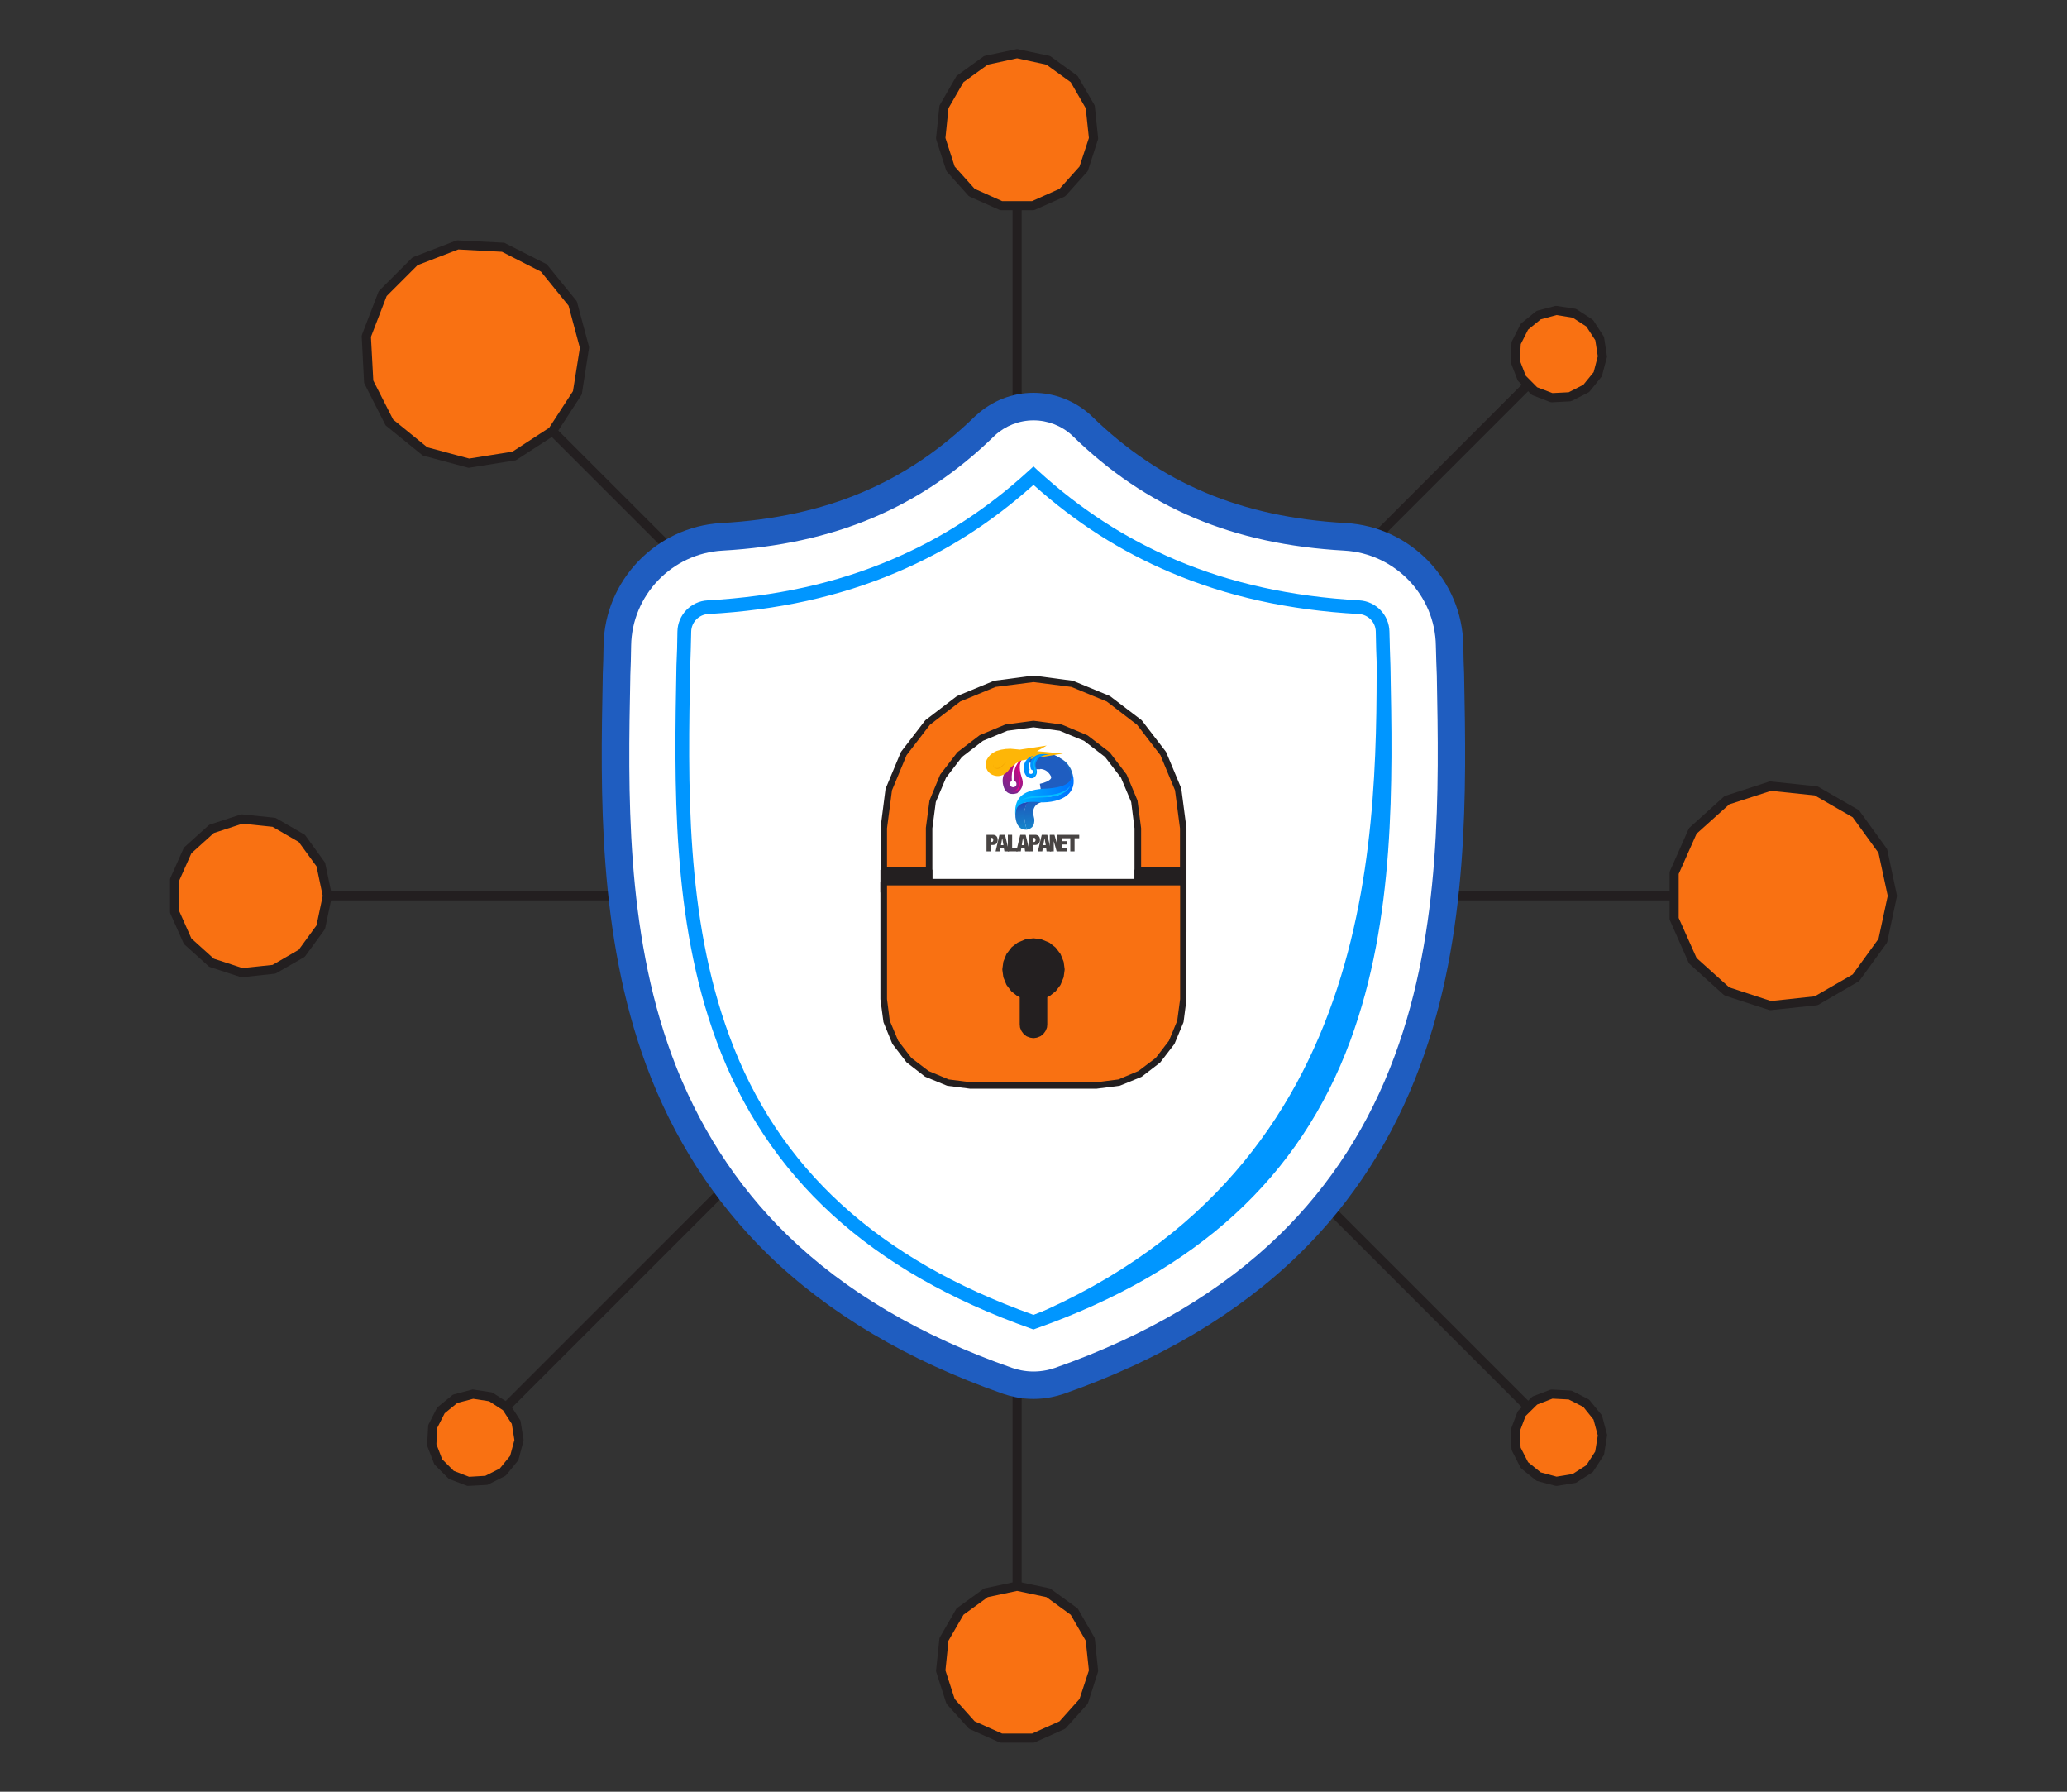 <svg xmlns="http://www.w3.org/2000/svg" xmlns:xlink="http://www.w3.org/1999/xlink" xmlns:xodm="http://www.corel.com/coreldraw/odm/2003" xml:space="preserve" width="150px" height="130px" style="shape-rendering:geometricPrecision; text-rendering:geometricPrecision; image-rendering:optimizeQuality; fill-rule:evenodd; clip-rule:evenodd" viewBox="0 0 150 130"><rect x="0" y="0" width="150" height="130" fill="#333333" stroke="none"/> <defs>  <style type="text/css">       .str0 {stroke:#0096FF;stroke-width:0.9;stroke-miterlimit:22.926}    .str1 {stroke:#1F5DC0;stroke-width:0.9;stroke-miterlimit:10}    .str2 {stroke:#FEB607;stroke-width:0.9;stroke-miterlimit:22.926}    .str3 {stroke:#00C8F8;stroke-width:0.01;stroke-miterlimit:22.926}    .fil16 {fill:none}    .fil19 {fill:#484443}    .fil14 {fill:#0090FD}    .fil18 {fill:#01BEFF}    .fil6 {fill:#1B6BC2}    .fil7 {fill:#1F5DC0}    .fil10 {fill:#F4A502}    .fil20 {fill:#484443;fill-rule:nonzero}    .fil4 {fill:#0096FF;fill-rule:nonzero}    .fil3 {fill:#1F5DC0;fill-rule:nonzero}    .fil0 {fill:#231F20;fill-rule:nonzero}    .fil1 {fill:#F97112;fill-rule:nonzero}    .fil2 {fill:white;fill-rule:nonzero}    .fil5 {fill:url(#id0)}    .fil8 {fill:url(#id1)}    .fil17 {fill:url(#id2)}    .fil11 {fill:url(#id3)}    .fil12 {fill:url(#id4)}    .fil9 {fill:url(#id5)}    .fil15 {fill:url(#id6)}    .fil13 {fill:url(#id7)}     </style>  <linearGradient id="id0" gradientUnits="userSpaceOnUse" x1="75.12" y1="58.12" x2="75.37" y2="60.19">   <stop offset="0" style="stop-opacity:1; stop-color:#1D62C2"></stop>   <stop offset="0.349" style="stop-opacity:1; stop-color:#1B69C1"></stop>   <stop offset="1" style="stop-opacity:1; stop-color:#1586CC"></stop>  </linearGradient>  <linearGradient id="id1" gradientUnits="userSpaceOnUse" x1="72.81" y1="56.97" x2="74.25" y2="55.43">   <stop offset="0" style="stop-opacity:1; stop-color:#78288E"></stop>   <stop offset="1" style="stop-opacity:1; stop-color:#D9007E"></stop>  </linearGradient>  <linearGradient id="id2" gradientUnits="userSpaceOnUse" x1="73.74" y1="57.55" x2="77.63" y2="57.55">   <stop offset="0" style="stop-opacity:1; stop-color:#00B4FF"></stop>   <stop offset="1" style="stop-opacity:1; stop-color:#0075FF"></stop>  </linearGradient>  <linearGradient id="id3" gradientUnits="userSpaceOnUse" x1="73" y1="56.78" x2="74.14" y2="56.09">   <stop offset="0" style="stop-opacity:1; stop-color:#81258F"></stop>   <stop offset="0.4" style="stop-opacity:1; stop-color:#F1008C"></stop>   <stop offset="0.749" style="stop-opacity:1; stop-color:#EB0089"></stop>   <stop offset="1" style="stop-opacity:1; stop-color:#D0088B"></stop>  </linearGradient>  <linearGradient id="id4" gradientUnits="userSpaceOnUse" x1="73.93" y1="58.23" x2="74.38" y2="60.13">   <stop offset="0" style="stop-opacity:1; stop-color:#2540B5"></stop>   <stop offset="0.349" style="stop-opacity:1; stop-color:#1B69C1"></stop>   <stop offset="1" style="stop-opacity:1; stop-color:#1586CC"></stop>  </linearGradient>  <linearGradient id="id5" gradientUnits="userSpaceOnUse" x1="72.6" y1="55.82" x2="73.13" y2="54.79">   <stop offset="0" style="stop-opacity:1; stop-color:#F73B1D"></stop>   <stop offset="0.271" style="stop-opacity:1; stop-color:#F5381B"></stop>   <stop offset="1" style="stop-opacity:1; stop-color:#FFC804"></stop>  </linearGradient>  <linearGradient id="id6" gradientUnits="userSpaceOnUse" x1="74.97" y1="55.69" x2="75.69" y2="55.37">   <stop offset="0" style="stop-opacity:1; stop-color:#00C7F7"></stop>   <stop offset="1" style="stop-opacity:1; stop-color:#008FFD"></stop>  </linearGradient>  <linearGradient id="id7" gradientUnits="userSpaceOnUse" xlink:href="#id2" x1="73.73" y1="57.5" x2="77.58" y2="57.5">  </linearGradient> </defs> <g id="Layer_x0020_1">    <g id="_105553153929696">   <path class="fil0" d="M112.62 104.14c-0.09,0 -0.17,-0.03 -0.24,-0.1l-78.14 -78.14c-0.13,-0.13 -0.13,-0.34 0,-0.47 0.13,-0.13 0.34,-0.13 0.47,0l78.14 78.15c0.13,0.13 0.13,0.34 0,0.46 -0.06,0.07 -0.15,0.1 -0.23,0.1z"></path>   <path class="fil0" d="M73.81 120.22c-0.18,0 -0.33,-0.15 -0.33,-0.33l0 -110.52c0,-0.18 0.15,-0.33 0.33,-0.33 0.18,0 0.33,0.15 0.33,0.33l0 110.52c0,0.18 -0.15,0.33 -0.33,0.33z"></path>   <path class="fil0" d="M35 104.14c-0.08,0 -0.17,-0.03 -0.23,-0.1 -0.13,-0.12 -0.13,-0.33 0,-0.46l78.14 -78.15c0.13,-0.13 0.34,-0.13 0.47,0 0.13,0.13 0.13,0.34 0,0.47l-78.14 78.14c-0.07,0.07 -0.15,0.1 -0.24,0.1l0 0z"></path>   <path class="fil0" d="M128.69 65.33l-110.51 0c-0.18,0 -0.33,-0.15 -0.33,-0.33 0,-0.18 0.15,-0.33 0.33,-0.33l110.51 0c0.19,0 0.34,0.15 0.34,0.33 0,0.18 -0.15,0.33 -0.34,0.33z"></path>   <polygon class="fil1" points="73.81,3.89 71.55,4.37 69.67,5.74 68.51,7.75 68.27,10.05 68.98,12.25 70.54,13.98 72.65,14.92 74.97,14.92 77.09,13.98 78.64,12.25 79.35,10.05 79.11,7.75 77.95,5.74 76.08,4.37 "></polygon>   <path class="fil0" d="M74.97 15.25l-2.32 0c-0.05,0 -0.09,-0.01 -0.14,-0.03l-2.11 -0.94c-0.05,-0.02 -0.08,-0.05 -0.12,-0.08l-1.55 -1.73c-0.03,-0.03 -0.05,-0.07 -0.07,-0.12l-0.71 -2.2c-0.02,-0.04 -0.02,-0.09 -0.02,-0.14l0.24 -2.3c0.01,-0.05 0.02,-0.09 0.05,-0.13l1.16 -2.01c0.02,-0.04 0.05,-0.08 0.09,-0.1l1.88 -1.36c0.03,-0.03 0.07,-0.05 0.12,-0.06l2.27 -0.48c0.05,-0.01 0.09,-0.01 0.14,0l2.27 0.48c0.04,0.01 0.09,0.03 0.12,0.06l1.88 1.36c0.04,0.02 0.07,0.06 0.09,0.1l1.16 2.01c0.03,0.04 0.04,0.08 0.05,0.13l0.24 2.3c0,0.05 0,0.1 -0.02,0.14l-0.71 2.2c-0.02,0.05 -0.04,0.09 -0.07,0.12l-1.55 1.73c-0.03,0.03 -0.07,0.06 -0.12,0.08l-2.11 0.94c-0.05,0.02 -0.09,0.03 -0.14,0.03zm-2.25 -0.66l2.18 0 1.99 -0.89 1.45 -1.62 0.68 -2.07 -0.23 -2.16 -1.09 -1.89 -1.76 -1.27 -2.13 -0.46 -2.13 0.46 -1.76 1.27 -1.09 1.89 -0.22 2.16 0.67 2.07 1.45 1.62 1.99 0.89z"></path>   <polygon class="fil1" points="73.81,115.08 71.55,115.57 69.67,116.93 68.51,118.94 68.27,121.24 68.98,123.45 70.54,125.17 72.65,126.11 74.97,126.11 77.09,125.17 78.64,123.45 79.35,121.24 79.11,118.94 77.95,116.93 76.08,115.57 "></polygon>   <path class="fil0" d="M74.97 126.44l-2.32 0c-0.05,0 -0.09,-0.01 -0.14,-0.03l-2.11 -0.94c-0.05,-0.02 -0.08,-0.05 -0.12,-0.08l-1.55 -1.72c-0.03,-0.04 -0.05,-0.08 -0.07,-0.12l-0.71 -2.21c-0.02,-0.04 -0.02,-0.09 -0.02,-0.14l0.24 -2.3c0.01,-0.05 0.02,-0.09 0.05,-0.13l1.16 -2.01c0.02,-0.04 0.05,-0.08 0.09,-0.1l1.88 -1.36c0.03,-0.03 0.07,-0.05 0.12,-0.06l2.27 -0.48c0.05,-0.01 0.09,-0.01 0.14,0l2.27 0.48c0.04,0.01 0.09,0.03 0.12,0.06l1.88 1.36c0.04,0.02 0.07,0.06 0.09,0.1l1.16 2.01c0.03,0.04 0.04,0.08 0.05,0.13l0.24 2.3c0,0.05 0,0.1 -0.02,0.14l-0.71 2.21c-0.02,0.04 -0.04,0.08 -0.07,0.12l-1.55 1.72c-0.03,0.03 -0.07,0.06 -0.12,0.08l-2.11 0.94c-0.05,0.02 -0.09,0.03 -0.14,0.03zm-2.25 -0.66l2.18 0 1.99 -0.89 1.45 -1.62 0.68 -2.07 -0.23 -2.16 -1.09 -1.88 -1.76 -1.28 -2.13 -0.45 -2.13 0.45 -1.76 1.28 -1.09 1.88 -0.22 2.16 0.67 2.07 1.45 1.62 1.99 0.89z"></path>   <polygon class="fil1" points="115.36,106.55 116.08,105.44 116.29,104.13 115.95,102.85 115.11,101.82 113.93,101.21 112.61,101.15 111.37,101.62 110.43,102.56 109.95,103.8 110.02,105.12 110.63,106.3 111.66,107.14 112.94,107.48 114.25,107.27 "></polygon>   <path class="fil0" d="M112.94 107.81c-0.03,0 -0.06,0 -0.09,-0.01l-1.28 -0.34c-0.05,-0.01 -0.09,-0.03 -0.12,-0.06l-1.03 -0.83c-0.04,-0.04 -0.07,-0.07 -0.09,-0.11l-0.6 -1.18c-0.02,-0.04 -0.03,-0.09 -0.04,-0.14l-0.07 -1.32c0,-0.05 0.01,-0.09 0.03,-0.14l0.47 -1.24c0.02,-0.04 0.05,-0.08 0.08,-0.11l0.94 -0.94c0.03,-0.03 0.07,-0.06 0.11,-0.08l1.24 -0.47c0.04,-0.02 0.09,-0.02 0.14,-0.02l1.32 0.07c0.05,0 0.1,0.01 0.14,0.03l1.18 0.6c0.04,0.02 0.07,0.05 0.1,0.09l0.84 1.03c0.03,0.04 0.05,0.08 0.06,0.12l0.34 1.28c0.02,0.05 0.02,0.1 0.01,0.14l-0.21 1.31c0,0.05 -0.02,0.09 -0.05,0.13l-0.72 1.11c-0.02,0.04 -0.06,0.08 -0.09,0.1l-1.12 0.72c-0.04,0.03 -0.08,0.05 -0.13,0.05l-1.3 0.21c-0.02,0 -0.04,0 -0.06,0l0 0zm-1.13 -0.98l1.15 0.31 1.16 -0.19 1 -0.64 0.64 -0.99 0.19 -1.17 -0.31 -1.15 -0.74 -0.92 -1.06 -0.54 -1.18 -0.06 -1.11 0.43 -0.84 0.83 -0.42 1.11 0.06 1.18 0.54 1.06 0.92 0.74z"></path>   <polygon class="fil1" points="40.09,31.28 41.9,28.5 42.42,25.23 41.56,22.03 39.47,19.45 36.52,17.94 33.21,17.77 30.11,18.96 27.77,21.3 26.58,24.4 26.75,27.71 28.26,30.66 30.83,32.75 34.04,33.61 37.31,33.09 "></polygon>   <path class="fil0" d="M34.04 33.94c-0.03,0 -0.06,0 -0.09,-0.01l-3.2 -0.86c-0.05,-0.01 -0.09,-0.03 -0.12,-0.06l-2.58 -2.09c-0.04,-0.03 -0.07,-0.06 -0.09,-0.1l-1.5 -2.96c-0.02,-0.04 -0.04,-0.08 -0.04,-0.13l-0.17 -3.31c0,-0.05 0.01,-0.1 0.02,-0.14l1.19 -3.09c0.02,-0.05 0.04,-0.09 0.08,-0.12l2.34 -2.34c0.04,-0.04 0.07,-0.06 0.12,-0.08l3.09 -1.19c0.05,-0.02 0.1,-0.02 0.14,-0.02l3.31 0.17c0.05,0 0.09,0.01 0.13,0.04l2.96 1.5c0.04,0.02 0.07,0.05 0.1,0.09l2.09 2.57c0.03,0.04 0.05,0.08 0.06,0.13l0.86 3.2c0.01,0.05 0.01,0.09 0,0.14l-0.51 3.27c-0.01,0.05 -0.03,0.09 -0.05,0.13l-1.81 2.78c-0.03,0.04 -0.06,0.07 -0.1,0.1l-2.78 1.8c-0.04,0.03 -0.08,0.05 -0.13,0.05l-3.27 0.52c-0.02,0 -0.03,0.01 -0.05,0.01l0 0zm-3.05 -1.49l3.06 0.82 3.14 -0.5 2.66 -1.73 1.73 -2.66 0.5 -3.14 -0.82 -3.06 -2 -2.47 -2.83 -1.44 -3.17 -0.17 -2.96 1.14 -2.24 2.24 -1.14 2.96 0.17 3.17 1.44 2.83 2.46 2 0 0.01z"></path>   <polygon class="fil1" points="137.33,65 136.63,61.74 134.68,59.05 131.79,57.39 128.48,57.04 125.32,58.07 122.84,60.3 121.49,63.34 121.49,66.66 122.84,69.71 125.32,71.94 128.48,72.96 131.79,72.62 134.68,70.95 136.63,68.26 "></polygon>   <path class="fil0" d="M128.48 73.29c-0.03,0 -0.07,0 -0.1,-0.01l-3.17 -1.03c-0.04,-0.02 -0.08,-0.04 -0.12,-0.07l-2.47 -2.23c-0.03,-0.03 -0.06,-0.07 -0.08,-0.11l-1.35 -3.05c-0.02,-0.04 -0.03,-0.09 -0.03,-0.13l0 -3.33c0,-0.05 0.01,-0.09 0.03,-0.14l1.35 -3.04c0.02,-0.04 0.05,-0.08 0.08,-0.11l2.47 -2.23c0.04,-0.03 0.08,-0.06 0.12,-0.07l3.17 -1.03c0.04,-0.01 0.09,-0.02 0.14,-0.01l3.31 0.35c0.04,0 0.09,0.02 0.13,0.04l2.88 1.66c0.04,0.03 0.08,0.06 0.11,0.1l1.95 2.69c0.03,0.04 0.05,0.08 0.06,0.13l0.69 3.26c0.01,0.04 0.01,0.09 0,0.13l-0.69 3.26c-0.01,0.05 -0.03,0.09 -0.06,0.13l-1.95 2.69c-0.03,0.04 -0.07,0.07 -0.11,0.09l-2.88 1.67c-0.04,0.02 -0.09,0.04 -0.13,0.04l-3.31 0.35c0,0 -0.03,0 -0.04,0l0 0zm-2.99 -1.65l3.03 0.99 3.17 -0.34 2.76 -1.59 1.87 -2.58 0.67 -3.12 -0.67 -3.12 -1.87 -2.58 -2.76 -1.59 -3.17 -0.33 -3.03 0.98 -2.37 2.13 -1.3 2.92 0 3.19 1.3 2.91 2.37 2.13z"></path>   <polygon class="fil1" points="23.76,65 23.27,62.72 21.9,60.84 19.89,59.67 17.57,59.43 15.35,60.15 13.62,61.71 12.67,63.84 12.67,66.17 13.62,68.3 15.35,69.85 17.57,70.57 19.89,70.33 21.9,69.17 23.27,67.28 "></polygon>   <path class="fil0" d="M17.57 70.91c-0.04,0 -0.07,-0.01 -0.11,-0.02l-2.21 -0.72c-0.04,-0.01 -0.09,-0.04 -0.12,-0.07l-1.73 -1.56c-0.03,-0.03 -0.06,-0.07 -0.08,-0.11l-0.95 -2.13c-0.02,-0.05 -0.03,-0.09 -0.03,-0.14l0 -2.33c0,-0.05 0.01,-0.09 0.03,-0.14l0.95 -2.13c0.02,-0.04 0.05,-0.08 0.08,-0.11l1.73 -1.56c0.03,-0.03 0.08,-0.06 0.12,-0.07l2.21 -0.72c0.05,-0.01 0.09,-0.02 0.14,-0.01l2.32 0.24c0.04,0 0.09,0.02 0.13,0.04l2.02 1.17c0.04,0.02 0.08,0.05 0.1,0.09l1.37 1.89c0.03,0.03 0.05,0.08 0.06,0.12l0.48 2.28c0.01,0.05 0.01,0.09 0,0.14l-0.48 2.28c-0.01,0.05 -0.03,0.09 -0.06,0.13l-1.37 1.88c-0.02,0.04 -0.06,0.07 -0.1,0.1l-2.02 1.16c-0.04,0.02 -0.09,0.04 -0.13,0.04l-2.32 0.25c0,0 -0.02,0 -0.03,0l0 0.01zm-2.05 -1.35l2.08 0.68 2.18 -0.23 1.9 -1.1 1.29 -1.77 0.45 -2.14 -0.45 -2.14 -1.29 -1.77 -1.9 -1.1 -2.18 -0.23 -2.08 0.68 -1.63 1.47 -0.89 2 0 2.18 0.89 2 1.63 1.47 0 0z"></path>   <polygon class="fil1" points="115.36,23.45 114.25,22.73 112.94,22.52 111.66,22.87 110.63,23.7 110.02,24.88 109.95,26.2 110.43,27.44 111.37,28.38 112.61,28.86 113.93,28.79 115.11,28.19 115.95,27.15 116.29,25.87 116.08,24.56 "></polygon>   <path class="fil0" d="M112.61 29.19c-0.04,0 -0.08,-0.01 -0.12,-0.02l-1.24 -0.48c-0.04,-0.01 -0.08,-0.04 -0.12,-0.07l-0.93 -0.94c-0.04,-0.03 -0.06,-0.07 -0.08,-0.12l-0.48 -1.24c-0.01,-0.04 -0.02,-0.09 -0.02,-0.13l0.07 -1.33c0,-0.04 0.01,-0.09 0.04,-0.13l0.6 -1.18c0.02,-0.04 0.05,-0.08 0.09,-0.11l1.02 -0.83c0.04,-0.03 0.08,-0.05 0.13,-0.07l1.28 -0.34c0.04,-0.01 0.09,-0.01 0.14,0l1.31 0.2c0.04,0.01 0.09,0.02 0.13,0.05l1.11 0.72c0.04,0.03 0.07,0.06 0.1,0.1l0.72 1.11c0.02,0.04 0.04,0.08 0.05,0.13l0.2 1.31c0.01,0.05 0.01,0.09 -0.01,0.14l-0.34 1.28c-0.01,0.05 -0.03,0.09 -0.06,0.12l-0.83 1.03c-0.03,0.04 -0.07,0.07 -0.11,0.09l-1.18 0.6c-0.04,0.02 -0.09,0.03 -0.13,0.04l-1.33 0.07c0,0 -0.01,0 -0.02,0l0.01 0zm-1.06 -1.09l1.11 0.42 1.18 -0.06 1.06 -0.54 0.75 -0.92 0.3 -1.15 -0.18 -1.16 -0.65 -1 -0.99 -0.64 -1.17 -0.19 -1.15 0.31 -0.92 0.75 -0.53 1.05 -0.07 1.18 0.43 1.11 0.83 0.84z"></path>   <polygon class="fil1" points="36.74,102.07 35.62,101.35 34.32,101.15 33.03,101.49 32,102.32 31.4,103.51 31.33,104.83 31.8,106.07 32.74,107.01 33.98,107.48 35.3,107.41 36.49,106.81 37.32,105.78 37.67,104.5 37.46,103.19 "></polygon>   <path class="fil0" d="M33.98 107.81c-0.04,0 -0.08,0 -0.12,-0.02l-1.24 -0.47c-0.04,-0.02 -0.08,-0.05 -0.11,-0.08l-0.94 -0.94c-0.03,-0.03 -0.06,-0.07 -0.07,-0.11l-0.48 -1.24c-0.02,-0.05 -0.02,-0.09 -0.02,-0.14l0.07 -1.32c0,-0.05 0.01,-0.1 0.03,-0.14l0.6 -1.18c0.02,-0.04 0.05,-0.08 0.09,-0.1l1.03 -0.84c0.04,-0.03 0.08,-0.05 0.12,-0.06l1.29 -0.34c0.04,-0.02 0.09,-0.02 0.13,-0.01l1.31 0.2c0.05,0.01 0.09,0.03 0.13,0.06l1.12 0.72c0.04,0.02 0.07,0.06 0.09,0.09l0.72 1.12c0.03,0.03 0.05,0.08 0.05,0.12l0.21 1.31c0.01,0.05 0,0.1 -0.01,0.14l-0.34 1.28c-0.01,0.05 -0.03,0.09 -0.06,0.13l-0.84 1.03c-0.03,0.03 -0.06,0.06 -0.1,0.08l-1.19 0.6c-0.04,0.02 -0.08,0.04 -0.13,0.04l-1.32 0.07c0,0 -0.02,0 -0.02,0l0 0zm-1.05 -1.09l1.11 0.43 1.18 -0.07 1.05 -0.53 0.75 -0.92 0.31 -1.15 -0.19 -1.17 -0.64 -0.99 -1 -0.65 -1.16 -0.18 -1.15 0.3 -0.92 0.75 -0.54 1.06 -0.06 1.18 0.42 1.1 0.84 0.84z"></path>   <path class="fil2" d="M75 100.5c-0.37,0 -0.75,-0.03 -1.11,-0.1 -0.26,-0.06 -0.52,-0.13 -0.76,-0.21 -6.8,-2.37 -12.42,-5.7 -16.72,-9.9 -3.79,-3.69 -6.67,-8.19 -8.58,-13.36 -3.44,-9.34 -3.25,-19.58 -3.09,-27.8l0 -0.13c0.03,-0.68 0.05,-1.38 0.06,-2.16 0.07,-4.19 3.39,-7.66 7.59,-7.89 7.84,-0.44 13.9,-2.99 19.07,-8.03l0.05 -0.05c0.97,-0.89 2.2,-1.38 3.49,-1.38 1.28,0 2.52,0.49 3.48,1.37l0.05 0.05c5.18,5.04 11.24,7.6 19.08,8.04 4.19,0.23 7.52,3.7 7.58,7.88 0.02,0.8 0.04,1.5 0.07,2.15l0 0.06c0.16,8.25 0.35,18.5 -3.11,27.88 -1.9,5.17 -4.79,9.67 -8.58,13.36 -4.29,4.2 -9.91,7.53 -16.7,9.9 -0.25,0.09 -0.51,0.16 -0.77,0.21 -0.36,0.07 -0.74,0.11 -1.1,0.11l0 0z"></path>   <path class="fil3" d="M75 101.5c-0.44,0 -0.88,-0.04 -1.31,-0.13 -0.3,-0.06 -0.6,-0.14 -0.89,-0.24 -6.93,-2.42 -12.68,-5.83 -17.09,-10.13 -3.89,-3.8 -6.86,-8.42 -8.82,-13.72 -3.51,-9.52 -3.31,-19.86 -3.15,-28.17l0 -0.14c0.03,-0.68 0.05,-1.38 0.06,-2.15 0.07,-4.71 3.82,-8.6 8.53,-8.87 7.58,-0.42 13.44,-2.88 18.43,-7.75l0.06 -0.05c1.16,-1.07 2.64,-1.65 4.18,-1.65 1.53,0 3,0.58 4.15,1.62l0.06 0.06c5.01,4.89 10.87,7.35 18.46,7.77 4.7,0.27 8.45,4.16 8.52,8.87 0.01,0.79 0.03,1.48 0.06,2.12l0 0.07c0.16,8.34 0.36,18.71 -3.17,28.26 -1.95,5.31 -4.92,9.93 -8.81,13.73 -4.41,4.3 -10.15,7.71 -17.07,10.13 -0.29,0.1 -0.6,0.18 -0.9,0.24 -0.43,0.09 -0.87,0.13 -1.3,0.13l0 0zm0 -71c-1.04,0 -2.04,0.39 -2.81,1.1l-0.04 0.04c-5.35,5.21 -11.61,7.85 -19.71,8.31 -3.67,0.2 -6.59,3.24 -6.64,6.91 -0.01,0.79 -0.03,1.5 -0.06,2.18l0 0.12c-0.16,8.13 -0.36,18.26 3.02,27.43 1.86,5.03 4.66,9.4 8.34,12.99 4.2,4.1 9.7,7.35 16.36,9.67 0.2,0.07 0.41,0.13 0.63,0.17 0.6,0.12 1.22,0.12 1.83,0 0.21,-0.04 0.42,-0.1 0.63,-0.17 6.65,-2.33 12.14,-5.58 16.33,-9.68 3.68,-3.59 6.49,-7.96 8.34,-12.99 3.4,-9.2 3.2,-19.35 3.05,-27.51l0 -0.04c-0.03,-0.65 -0.05,-1.36 -0.07,-2.17 -0.05,-3.67 -2.97,-6.7 -6.64,-6.91 -8.09,-0.45 -14.36,-3.09 -19.72,-8.32l-0.04 -0.04c-0.76,-0.7 -1.76,-1.09 -2.8,-1.09l0 0z"></path>   <path class="fil2" d="M75 95.93c-11.57,-4.08 -18.94,-10.82 -22.54,-20.58 -3.22,-8.74 -3.03,-18.47 -2.87,-27.06 0.03,-0.79 0.06,-1.58 0.07,-2.46 0.01,-0.95 0.77,-1.72 1.71,-1.78 5.01,-0.27 9.41,-1.25 13.48,-2.96 3.72,-1.58 7.04,-3.73 10.15,-6.58 3.1,2.85 6.43,5 10.14,6.58 4.07,1.72 8.48,2.69 13.48,2.96 0.95,0.06 1.7,0.84 1.72,1.78 0.01,0.88 0.03,1.68 0.07,2.44 0.16,8.57 0.34,18.31 -2.89,27.07 -3.6,9.76 -10.97,16.5 -22.52,20.59l0 0z"></path>   <path class="fil4" d="M75 96.46l-0.17 -0.06c-11.71,-4.14 -19.18,-10.97 -22.84,-20.88 -3.25,-8.82 -3.06,-18.61 -2.9,-27.24 0.04,-0.79 0.06,-1.59 0.07,-2.46 0.02,-1.2 0.98,-2.2 2.19,-2.26 4.94,-0.28 9.3,-1.24 13.31,-2.94 3.67,-1.55 6.94,-3.67 10,-6.47l0.34 -0.31 0.33 0.31c3.07,2.8 6.34,4.92 10.01,6.48 4.01,1.69 8.36,2.65 13.31,2.93 1.2,0.07 2.16,1.06 2.18,2.27 0.02,0.86 0.04,1.65 0.07,2.41 0.17,8.64 0.35,18.42 -2.91,27.27 -3.66,9.91 -11.12,16.75 -22.83,20.89l-0.16 0.06 0 0zm0 -61.28c-3.05,2.73 -6.31,4.82 -9.96,6.36 -4.12,1.74 -8.58,2.73 -13.64,3.01 -0.69,0.04 -1.23,0.6 -1.24,1.28 -0.02,0.89 -0.04,1.69 -0.07,2.48 -0.17,8.53 -0.35,18.22 2.84,26.86 3.52,9.58 10.75,16.19 22.07,20.23 11.31,-4.04 18.53,-10.66 22.06,-20.24 3.2,-8.67 3.01,-18.35 2.85,-26.89 -0.03,-0.75 -0.06,-1.56 -0.07,-2.44 -0.01,-0.68 -0.55,-1.24 -1.24,-1.28 -5.06,-0.28 -9.53,-1.27 -13.64,-3.01 -3.65,-1.54 -6.91,-3.63 -9.96,-6.36z"></path>   <path class="fil4 str0" d="M97.52 75.33c3.23,-8.76 3.05,-18.49 2.89,-27.07 -0.03,-0.64 -0.05,-1.32 -0.06,-2.04 0,13.3 0.71,38.62 -25.35,49.71 11.55,-4.09 18.92,-10.83 22.52,-20.6l0 0z"></path>   <polygon class="fil1" points="64.13,60.09 64.13,67.62 67.42,67.62 67.42,60.09 67.68,58.13 68.44,56.31 69.64,54.75 71.21,53.54 73.04,52.79 75,52.53 76.95,52.79 78.78,53.54 80.35,54.75 81.56,56.31 82.31,58.13 82.57,60.09 82.57,67.62 85.86,67.62 85.86,60.09 85.49,57.28 84.41,54.67 82.68,52.42 80.43,50.7 77.81,49.62 74.99,49.25 72.18,49.62 69.56,50.7 67.31,52.42 65.58,54.67 64.49,57.28 64.12,60.09 "></polygon>   <path class="fil0" d="M85.87 67.85l-3.3 0 -0.24 -0.23 0 -7.52 -0.24 -1.91 -0.74 -1.76 -1.16 -1.51 -1.52 -1.17 -1.77 -0.73 -1.9 -0.25 -1.9 0.25 -1.77 0.73 -1.52 1.17 -1.16 1.51 -0.74 1.76 -0.25 1.91 0 7.52 -0.23 0.23 -3.3 0 -0.23 -0.23 0 -7.56 0.36 -2.81 0.02 -0.06 1.09 -2.61 0.03 -0.05 1.73 -2.25 0.04 -0.04 2.25 -1.72 0.06 -0.03 2.62 -1.08 0.06 -0.02 2.81 -0.37 0.06 0 2.81 0.37 0.06 0.02 2.62 1.08 0.05 0.03 2.26 1.72 0.04 0.04 1.73 2.25 0.03 0.05 1.09 2.61 0.01 0.06 0.37 2.84 0 7.53 -0.23 0.23zm-3.06 -0.47l2.82 0 0 -7.28 -0.36 -2.76 -1.06 -2.55 -1.69 -2.2 -2.2 -1.69 -2.57 -1.06 -2.75 -0.35 -2.75 0.35 -2.57 1.06 -2.2 1.69 -1.69 2.2 -1.06 2.55 -0.36 2.76 0 7.28 2.82 0 0 -7.32 0.26 -1.96 0.02 -0.06 0.75 -1.82 0.03 -0.05 1.21 -1.57 0.04 -0.04 1.57 -1.2 0.05 -0.03 1.83 -0.76 0.06 -0.01 1.96 -0.26 0.06 0 1.96 0.26 0.06 0.01 1.82 0.76 0.06 0.03 1.57 1.2 0.04 0.04 1.2 1.57 0.03 0.05 0.76 1.82 0.02 0.06 0.26 1.99 0 7.29z"></path>   <polygon class="fil0" points="67.42,64.74 64.13,64.74 64.13,63.11 67.42,63.11 "></polygon>   <path class="fil0" d="M67.42 64.98l-3.29 0 -0.24 -0.23 0 -1.63 0.24 -0.23 3.29 0 0.24 0.23 0 1.63 -0.24 0.23zm-3.05 -0.47l2.82 0 0 -1.16 -2.82 0 0 1.16zm21.5 0.23l-3.3 0 0 -1.63 3.3 0 0 1.63z"></path>   <path class="fil0" d="M85.87 64.98l-3.3 0 -0.24 -0.23 0 -1.63 0.24 -0.23 3.3 0 0.23 0.23 0 1.63 -0.23 0.23zm-3.06 -0.47l2.82 0 0 -1.16 -2.82 0 0 1.16z"></path>   <polygon class="fil1" points="79.59,78.76 70.41,78.76 68.78,78.54 67.27,77.92 65.97,76.92 64.97,75.63 64.34,74.12 64.13,72.5 64.13,64 85.87,64 85.87,72.5 85.65,74.12 85.03,75.63 84.03,76.92 82.73,77.92 81.21,78.54 "></polygon>   <path class="fil0" d="M79.59 78.99l-9.21 0 -1.63 -0.21 -0.06 -0.02 -1.51 -0.62 -0.06 -0.03 -1.29 -1 -0.05 -0.04 -1 -1.3 -0.03 -0.05 -0.62 -1.51 -0.02 -0.06 -0.22 -1.65 0 -8.5 0.24 -0.23 21.74 0 0.23 0.23 0 8.53 -0.21 1.62 -0.02 0.06 -0.63 1.51 -0.03 0.05 -1 1.3 -0.04 0.04 -1.3 1 -0.05 0.03 -1.52 0.62 -0.06 0.02 -1.65 0.21zm-9.17 -0.47l9.16 0 1.58 -0.2 1.45 -0.61 1.26 -0.95 0.96 -1.25 0.6 -1.45 0.21 -1.57 0 -8.25 -21.27 0 0 8.25 0.2 1.57 0.61 1.45 0.96 1.25 1.25 0.95 1.46 0.61 1.58 0.2 -0.01 0z"></path>   <polygon class="fil0" points="75,75.08 74.8,75.06 74.61,74.98 74.45,74.86 74.33,74.7 74.25,74.51 74.23,74.31 74.23,70.7 74.25,70.5 74.33,70.32 74.45,70.16 74.61,70.03 74.8,69.96 75,69.93 75.2,69.96 75.38,70.03 75.54,70.16 75.67,70.32 75.74,70.5 75.77,70.7 75.77,74.31 75.74,74.51 75.67,74.7 75.54,74.86 75.38,74.98 75.2,75.06 "></polygon>   <path class="fil0" d="M74.97 75.32l-0.2 -0.03 -0.06 -0.02 -0.19 -0.07 -0.05 -0.03 -0.16 -0.13 -0.04 -0.04 -0.12 -0.16 -0.03 -0.05 -0.08 -0.19 -0.02 -0.06 -0.02 -0.23 0 -3.64 0.02 -0.2 0.02 -0.06 0.08 -0.19 0.03 -0.05 0.12 -0.16 0.04 -0.04 0.16 -0.12 0.05 -0.03 0.19 -0.08 0.06 -0.02 0.2 -0.02 0.06 0 0.2 0.02 0.06 0.02 0.18 0.08 0.06 0.03 0.16 0.12 0.04 0.04 0.12 0.16 0.03 0.05 0.08 0.19 0.02 0.06 0.02 0.23 0 3.64 -0.02 0.2 -0.02 0.06 -0.08 0.19 -0.03 0.05 -0.12 0.16 -0.04 0.04 -0.16 0.13 -0.06 0.03 -0.18 0.07 -0.06 0.02 -0.2 0.03 -0.06 0zm-0.11 -0.49l0.14 0.02 0.13 -0.02 0.13 -0.05 0.11 -0.08 0.08 -0.11 0.06 -0.13 0.02 -0.15 0 -3.58 -0.02 -0.16 -0.06 -0.12 -0.08 -0.11 -0.11 -0.08 -0.13 -0.06 -0.13 -0.01 -0.14 0.01 -0.13 0.06 -0.11 0.08 -0.08 0.11 -0.06 0.12 -0.02 0.16 0 3.58 0.02 0.15 0.06 0.13 0.08 0.11 0.11 0.08 0.13 0.05z"></path>   <polygon class="fil0" points="77.02,70.34 76.95,69.82 76.75,69.33 76.43,68.91 76.01,68.59 75.52,68.39 75,68.32 74.47,68.39 73.99,68.59 73.57,68.91 73.25,69.33 73.04,69.82 72.97,70.34 73.04,70.86 73.25,71.35 73.57,71.77 73.99,72.09 74.47,72.29 75,72.36 75.52,72.29 76.01,72.09 76.43,71.77 76.75,71.35 76.95,70.86 "></polygon>   <path class="fil0" d="M75.03 72.59l-0.06 0 -0.53 -0.07 -0.06 -0.01 -0.48 -0.21 -0.06 -0.02 -0.42 -0.33 -0.04 -0.04 -0.32 -0.42 -0.03 -0.05 -0.2 -0.49 -0.02 -0.06 -0.07 -0.52 0 -0.06 0.07 -0.52 0.02 -0.06 0.2 -0.49 0.03 -0.05 0.32 -0.42 0.04 -0.05 0.42 -0.32 0.06 -0.03 0.48 -0.2 0.06 -0.02 0.53 -0.07 0.06 0 0.52 0.07 0.06 0.02 0.49 0.2 0.06 0.03 0.41 0.32 0.05 0.05 0.32 0.42 0.03 0.05 0.2 0.49 0.02 0.06 0.07 0.52 0 0.06 -0.07 0.52 -0.02 0.06 -0.2 0.49 -0.03 0.05 -0.32 0.42 -0.05 0.04 -0.41 0.33 -0.06 0.02 -0.49 0.21 -0.06 0.01 -0.52 0.07zm-0.5 -0.53l0.47 0.07 0.46 -0.07 0.44 -0.17 0.37 -0.29 0.28 -0.37 0.18 -0.43 0.06 -0.46 -0.06 -0.46 -0.18 -0.43 -0.28 -0.37 -0.37 -0.28 -0.44 -0.18 -0.46 -0.06 -0.47 0.06 -0.43 0.18 -0.37 0.28 -0.29 0.37 -0.18 0.43 -0.05 0.46 0.05 0.46 0.18 0.43 0.29 0.37 0.37 0.29 0.43 0.17z"></path>   <g>    <g>     <path class="fil5" d="M74.6 58.12l1.47 -0.01c-0.76,0.08 -1.01,0.31 -1.09,0.71 -0.06,0.24 0.12,0.54 0.08,0.77 -0.02,0.38 -0.24,0.55 -0.55,0.61 -0.23,-0.76 -0.29,-1.48 0.09,-2.08z"></path>     <path class="fil6" d="M76.95 57.17c0.91,-0.41 1.15,-0.99 0.48,-1.79 -0.36,-0.4 -0.95,-0.63 -1.79,-0.66l-0.46 0.31c0.8,-0.03 1.39,0.16 1.78,0.71 0.41,0.6 0.36,1.05 -0.01,1.43z"></path>     <path class="fil7 str1" d="M75.07 55.36c0.76,-0.11 1.28,0.16 1.6,0.76 0.24,0.58 -0.22,0.99 -1.11,1.19l1.39 -0.14c0.35,-0.31 0.47,-0.73 0.13,-1.33 -0.4,-0.66 -1.1,-0.87 -1.99,-0.81l-0.02 0.33z"></path>     <path class="fil8" d="M74.27 54.98c-0.27,0.26 -0.37,0.68 -0.13,1.42 0.18,0.45 0.06,0.83 -0.32,1.15 -0.45,0.14 -0.77,0.03 -0.95,-0.36 -0.18,-0.46 -0.14,-0.9 0.14,-1.32 0.3,-0.44 0.69,-0.75 1.14,-0.99 -0.5,0.38 -0.79,0.93 -0.72,1.77 -0.14,0.07 -0.2,0.28 -0.08,0.4 0.17,0.12 0.3,0.06 0.39,-0.05 0.06,-0.15 0.01,-0.32 -0.18,-0.36 -0.04,-0.92 0.27,-1.39 0.71,-1.66z"></path>     <path class="fil9 str2" d="M73.69 54.88c-0.33,0.19 -0.64,0.43 -0.9,0.79 -0.16,0.17 -0.35,0.24 -0.59,0.14 -0.2,-0.1 -0.25,-0.27 -0.18,-0.51 0.08,-0.15 0.21,-0.29 0.45,-0.39 0.36,-0.12 0.74,-0.16 1.16,-0.12 -0.43,0.07 -0.83,0.21 -1.12,0.48 -0.25,-0.1 -0.32,0.24 -0.12,0.29 0.16,0.04 0.24,-0.09 0.19,-0.23 0.32,-0.27 0.7,-0.39 1.11,-0.45z"></path>     <path class="fil10" d="M72.09 55.42c-0.01,0.2 0.07,0.32 0.3,0.31 0.25,-0.03 0.42,-0.3 0.72,-0.51 -0.28,0.23 -0.4,0.53 -0.7,0.56 -0.25,-0.01 -0.35,-0.14 -0.32,-0.36z"></path>     <path class="fil11" d="M73.94 55.46c-0.07,0.42 0.1,0.85 0.11,1.37 0,0.22 -0.09,0.41 -0.26,0.57 -0.25,0.13 -0.47,0.08 -0.7,-0.13 0.23,0.15 0.45,0.18 0.65,0.04 0.16,-0.15 0.24,-0.29 0.23,-0.5 -0.01,-0.23 -0.04,-0.5 -0.09,-0.76 -0.03,-0.19 0,-0.39 0.06,-0.59z"></path>     <path class="fil12" d="M73.92 58.31c-0.22,0.25 -0.26,0.62 -0.23,0.99 0.07,0.59 0.33,0.92 0.82,0.9 -0.22,-0.77 -0.29,-1.48 0.1,-2.02l-0.69 0.13z"></path>     <path class="fil13" d="M73.69 59.07c0.03,-0.8 0.64,-0.99 1.98,-0.85 1.78,-0.04 2.62,-0.93 2.09,-2.29 0.23,1.33 -0.54,1.86 -1.99,1.9 -1.65,-0.11 -2.13,0.36 -2.08,1.24z"></path>     <path class="fil14" d="M74.98 54.82c-0.41,0.15 -0.65,0.42 -0.69,0.83 -0.01,0.35 0.1,0.58 0.28,0.74 0.28,0.13 0.49,0.11 0.62,-0.16 0.09,-0.16 0.07,-0.37 -0.03,-0.61 -0.08,-0.54 0.45,-0.91 1.04,-0.85 -0.41,-0.1 -0.86,-0.09 -1.12,0.11 -0.31,0.24 -0.37,0.57 -0.26,0.95 0.11,0.01 0.18,0.13 0.13,0.25 -0.05,0.07 -0.13,0.1 -0.23,0.05 -0.08,-0.06 -0.1,-0.18 0,-0.27 -0.11,-0.43 -0.03,-0.78 0.26,-1.04z"></path>     <path class="fil15" d="M75.01 56.29c0.28,-0.31 0.08,-0.42 0.05,-0.88 0.07,-0.35 0.24,-0.58 0.56,-0.64 -0.34,0.06 -0.53,0.25 -0.6,0.55 -0.04,0.47 0.22,0.6 -0.01,0.97z"></path>     <path class="fil16 str3" d="M75.01 56.29c0.28,-0.31 0.08,-0.42 0.05,-0.88 0.07,-0.35 0.24,-0.58 0.56,-0.64 -0.34,0.06 -0.53,0.25 -0.6,0.55 -0.04,0.47 0.22,0.6 -0.01,0.97z"></path>     <path class="fil17" d="M77.77 55.95c0.26,1.19 -0.39,1.75 -1.89,1.88 -1.65,-0.04 -2.14,0.25 -2.2,1.32 -0.08,-1.12 0.37,-1.79 1.99,-1.92 1.66,-0.06 2.25,-0.46 2.1,-1.28z"></path>     <path class="fil18" d="M77.69 56.91c-0.6,1.6 -3.5,0.43 -3.88,1.51 0.17,-0.43 0.74,-0.68 1.79,-0.71 1.16,-0.02 1.87,-0.27 2.09,-0.8z"></path>    </g>    <polygon class="fil19" points="76.18,60.57 76.18,61.77 76.47,61.77 76.47,61.03 76.47,61.03 76.68,61.77 76.73,61.77 77.02,61.77 77.45,61.77 77.45,61.51 77.04,61.51 77.04,61.27 77.41,61.27 77.41,61.03 77.04,61.03 77.04,60.82 77.44,60.82 77.44,60.82 77.67,60.82 77.67,61.77 77.98,61.77 77.98,60.82 78.32,60.82 78.32,60.57 77.44,60.57 77.44,60.57 77.02,60.57 76.73,60.57 76.73,60.57 76.73,61.31 76.73,61.31 76.52,60.57 "></polygon>    <path class="fil20" d="M71.9 61.09l0 -0.3 0.06 0c0.08,0 0.12,0.05 0.12,0.15 0,0.05 -0.01,0.09 -0.03,0.11 -0.03,0.02 -0.05,0.04 -0.09,0.04l-0.06 0zm-0.31 -0.52l0 1.2 0.31 0 0 -0.46 0.11 0c0.13,0 0.22,-0.03 0.29,-0.09 0.07,-0.07 0.1,-0.16 0.1,-0.28 0,-0.05 -0.01,-0.1 -0.02,-0.15 -0.01,-0.04 -0.04,-0.08 -0.06,-0.11 -0.03,-0.04 -0.07,-0.06 -0.11,-0.08 -0.05,-0.02 -0.1,-0.03 -0.16,-0.03l-0.46 0z"></path>    <path class="fil20" d="M74.97 61.09l0 -0.3 0.06 0c0.08,0 0.12,0.05 0.12,0.15 0,0.05 -0.01,0.09 -0.03,0.11 -0.02,0.02 -0.05,0.04 -0.09,0.04l-0.06 0zm-0.31 -0.52l0 1.2 0.31 0 0 -0.46 0.11 0c0.13,0 0.23,-0.03 0.29,-0.09 0.07,-0.07 0.1,-0.16 0.1,-0.28 0,-0.05 0,-0.1 -0.02,-0.15 -0.01,-0.04 -0.03,-0.08 -0.06,-0.11 -0.03,-0.04 -0.07,-0.06 -0.11,-0.08 -0.04,-0.02 -0.09,-0.03 -0.15,-0.03l-0.47 0z"></path>    <polygon class="fil20" points="73.14,60.57 73.14,61.77 73.84,61.77 73.84,61.51 73.45,61.51 73.45,60.57 "></polygon>    <path class="fil20" d="M74.23 60.81l-0.08 0.51 0.17 0 -0.08 -0.51 -0.01 0zm0.2 -0.24l0.29 1.2 -0.33 0 -0.03 -0.21 -0.25 0 -0.03 0.21 -0.33 0 0.29 -1.2 0.39 0z"></path>    <path class="fil20" d="M75.8 60.81l-0.09 0.51 0.18 0 -0.09 -0.51 0 0zm0.2 -0.24l0.29 1.2 -0.34 0 -0.03 -0.21 -0.25 0 -0.03 0.21 -0.32 0 0.28 -1.2 0.4 0z"></path>    <path class="fil20" d="M72.73 60.81l-0.09 0.51 0.18 0 -0.09 -0.51 0 0zm0.2 -0.24l0.29 1.2 -0.33 0 -0.04 -0.21 -0.25 0 -0.03 0.21 -0.32 0 0.28 -1.2 0.4 0z"></path>   </g>  </g> </g></svg>